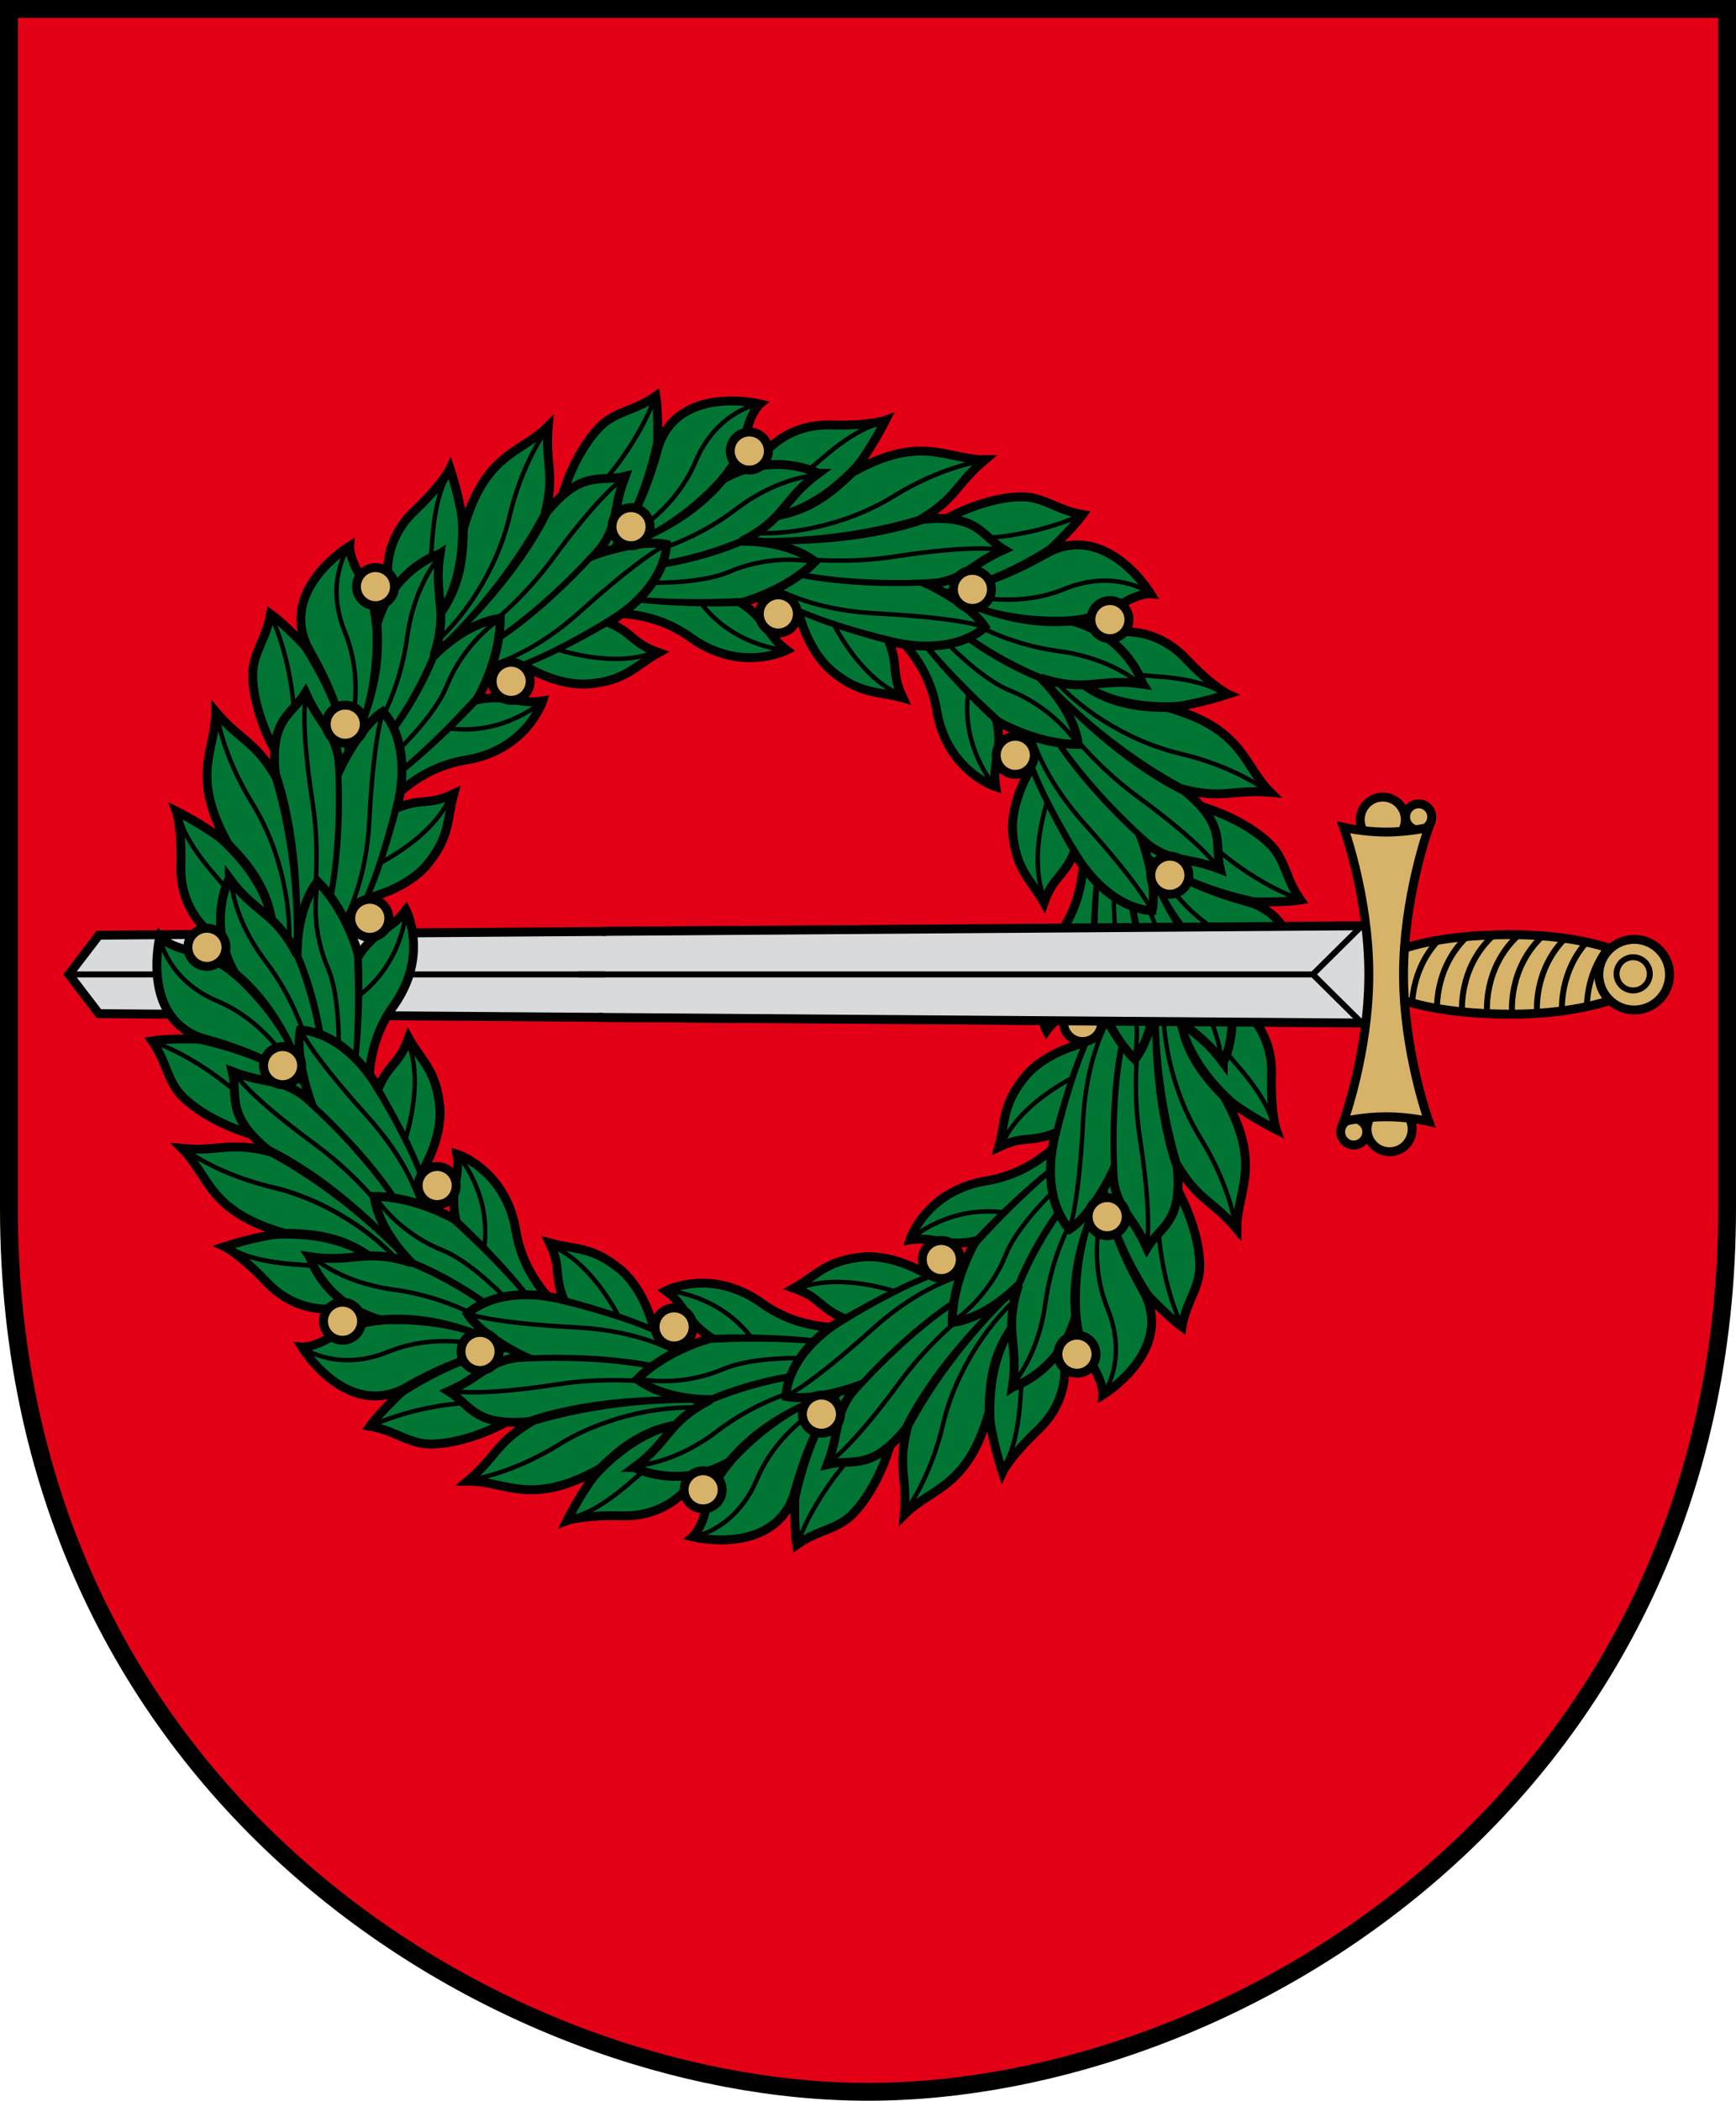 <?xml version="1.0" encoding="UTF-8" standalone="no"?>
<!-- Created with Inkscape (http://www.inkscape.org/) -->

<svg
   xmlns:dc="http://purl.org/dc/elements/1.1/"
   xmlns:cc="http://creativecommons.org/ns#"
   xmlns:rdf="http://www.w3.org/1999/02/22-rdf-syntax-ns#"
   xmlns:svg="http://www.w3.org/2000/svg"
   xmlns="http://www.w3.org/2000/svg"
   xmlns:xlink="http://www.w3.org/1999/xlink"
   xmlns:sodipodi="http://sodipodi.sourceforge.net/DTD/sodipodi-0.dtd"
   xmlns:inkscape="http://www.inkscape.org/namespaces/inkscape"
   width="583.574"
   height="706.036"
   id="svg2"
   version="1.1"
   inkscape:version="0.48.5 r10040"
   sodipodi:docname="Gargzdai.svg">
  <defs
     id="defs4" />
  <sodipodi:namedview
     id="base"
     pagecolor="#f6f3f1"
     bordercolor="#666666"
     borderopacity="1.0"
     inkscape:pageopacity="0"
     inkscape:pageshadow="2"
     inkscape:zoom="1"
     inkscape:cx="265.98078"
     inkscape:cy="368.14979"
     inkscape:document-units="px"
     inkscape:current-layer="g4449"
     showgrid="false"
     showborder="true"
     inkscape:window-width="1920"
     inkscape:window-height="1017"
     inkscape:window-x="-8"
     inkscape:window-y="-8"
     inkscape:window-maximized="1"
     showguides="true"
     inkscape:guide-bbox="true"
     inkscape:showpageshadow="false"
     fit-margin-top="0"
     fit-margin-left="0"
     fit-margin-right="0"
     fit-margin-bottom="0" />
  <g
     inkscape:label="Layer 1"
     inkscape:groupmode="layer"
     id="layer1"
     transform="translate(-18.213,-127.295)">
    <g
       id="g4449">
      <path
         sodipodi:nodetypes="cszscc"
         inkscape:connector-curvature="0"
         id="path3763"
         d="m 21.213,130.295 c 0,0 0,205.768 0,403.051 0,197.283 165.463,296.985 288.787,296.985 123.324,0 288.787,-99.702 288.787,-296.985 0,-197.283 0,-403.051 0,-403.051 z"
         style="color:#000000;fill:#e30016;fill-opacity:1;stroke:#000000;stroke-width:6;stroke-linecap:butt;stroke-linejoin:miter;stroke-miterlimit:4;stroke-opacity:1;stroke-dasharray:none;stroke-dashoffset:0;marker:none;visibility:visible;display:inline;overflow:visible;enable-background:accumulate" />
      <g
         id="g4400">
        <g
           transform="translate(0,2.6171874e-6)"
           id="g4309-4">
          <path
             sodipodi:nodetypes="ccccc"
             inkscape:connector-curvature="0"
             id="path4135-0"
             d="m 266.577,440.003 -215.135,1.596 -10.076,13.188 10.076,13.188 216.201,1.603"
             style="color:#000000;fill:#d9dadc;fill-opacity:1;stroke:#000000;stroke-width:3;stroke-linecap:butt;stroke-linejoin:miter;stroke-miterlimit:4;stroke-opacity:1;stroke-dasharray:none;stroke-dashoffset:0;marker:none;visibility:visible;display:inline;overflow:visible;enable-background:accumulate" />
          <path
             style="color:#000000;fill:none;stroke:#000000;stroke-width:2;stroke-linecap:butt;stroke-linejoin:miter;stroke-miterlimit:4;stroke-opacity:1;stroke-dasharray:none;stroke-dashoffset:0;marker:none;visibility:visible;display:inline;overflow:visible;enable-background:accumulate"
             d="m 42.957,454.787 252.26,0"
             id="path4083-4"
             inkscape:connector-curvature="0"
             sodipodi:nodetypes="cc" />
        </g>
        <g
           id="g3932">
          <use
             transform="matrix(0.707,-0.707,0.707,0.707,-243.796,318.31)"
             x="0"
             y="0"
             xlink:href="#g3782"
             id="use3917"
             inkscape:transform-center-x="116.68751"
             inkscape:transform-center-y="89.675978"
             width="744.094"
             height="1052.362" />
          <use
             height="1052.362"
             width="744.094"
             inkscape:transform-center-y="142.30525"
             inkscape:transform-center-x="17.862645"
             id="use3915"
             xlink:href="#g3782"
             y="0"
             x="0"
             transform="matrix(0,-1,1,0,-191.106,715.779)" />
          <use
             transform="matrix(-0.707,-0.707,0.707,-0.707,127.204,959.575)"
             x="0"
             y="0"
             xlink:href="#g3782"
             id="use3913"
             inkscape:transform-center-x="-89.675978"
             inkscape:transform-center-y="116.68751"
             width="744.094"
             height="1052.362" />
          <use
             height="1052.362"
             width="744.094"
             inkscape:transform-center-y="17.862645"
             inkscape:transform-center-x="-142.30525"
             id="use3911"
             xlink:href="#g3782"
             y="0"
             x="0"
             transform="matrix(-1,0,0,-1,524.673,906.885)" />
          <use
             transform="matrix(-0.707,0.707,-0.707,-0.707,768.469,588.575)"
             x="0"
             y="0"
             xlink:href="#g3782"
             id="use3909"
             inkscape:transform-center-x="-116.68751"
             inkscape:transform-center-y="-89.675978"
             width="744.094"
             height="1052.362" />
          <use
             height="1052.362"
             width="744.094"
             inkscape:transform-center-y="-142.30525"
             inkscape:transform-center-x="-17.862645"
             id="use3907"
             xlink:href="#g3782"
             y="0"
             x="0"
             transform="matrix(0,1,-1,0,715.779,191.106)" />
          <use
             transform="matrix(0.707,0.707,-0.707,0.707,397.469,-52.69)"
             x="0"
             y="0"
             xlink:href="#g3782"
             id="use3894"
             inkscape:transform-center-x="89.675978"
             inkscape:transform-center-y="-116.68751"
             width="744.094"
             height="1052.362" />
          <g
             id="g3782">
            <g
               id="g3815">
              <path
                 sodipodi:nodetypes="cscccccccccsccc"
                 inkscape:connector-curvature="0"
                 id="path3780"
                 d="m 108.187,449.73 c -20.683,-4.243 -29.54,-17.226 -29.168,-31.289 0.352,-13.319 -1.591,-18.562 -1.591,-18.562 0,0 10.607,5.303 17.501,11.137 -13.078,-23.288 -4.164,-31.586 -4.243,-44.548 8.266,9.841 13.014,9.552 20.153,21.744 -2.179,-19.576 5.487,-20.541 10.076,-28.108 5.538,12.389 10.11,12.258 11.667,25.456 0,0 6.364,-13.789 14.319,-19.092 0,0 10.341,9.546 4.773,32.35 8.715,-3.478 10.37,-0.619 19.092,-4.773 -2.415,8.574 -1.061,14.319 -9.016,23.865 -6.866,8.239 -19.622,11.137 -19.622,11.137 -4.805,9.21 -12.198,16.971 -12.198,16.971 z"
                 style="color:#000000;fill:#017634;fill-opacity:1;stroke:#000000;stroke-width:3;stroke-linecap:butt;stroke-linejoin:miter;stroke-miterlimit:4;stroke-opacity:1;stroke-dasharray:none;stroke-dashoffset:0;marker:none;visibility:visible;display:inline;overflow:visible;enable-background:accumulate" />
              <path
                 style="font-size:medium;font-style:normal;font-variant:normal;font-weight:normal;font-stretch:normal;text-indent:0;text-align:start;text-decoration:none;line-height:normal;letter-spacing:normal;word-spacing:normal;text-transform:none;direction:ltr;block-progression:tb;writing-mode:lr-tb;text-anchor:start;baseline-shift:baseline;color:#000000;fill:#000000;fill-opacity:1;stroke:none;stroke-width:2;marker:none;visibility:visible;display:inline;overflow:visible;enable-background:accumulate;font-family:Sans;-inkscape-font-specification:Sans"
                 d="m 132.688,382.812 -2,0.188 c 0,0 3.091,38.104 -7.344,62.625 l 1.844,0.781 c 10.779,-25.33 7.5,-63.594 7.5,-63.594 z m -21.344,1.988 -2.514,1.796 c 0,0 9.115,24.824 8.108,60.311 l 1.969,0.344 c 1.91,-40.881 -7.562,-62.45 -7.562,-62.45 z m 40.062,8.75 c 0,0 -5.321,23.6 -11.594,36.669 l 1.812,0.844 c 6.455,-13.447 11.719,-35.188 11.719,-35.188 z m -57.765,14.201 -3.199,1.533 c 14.937,13.21 19.605,26.401 19.059,39.871 L 112,448.719 c -0.17,-15.495 -2.662,-26.342 -18.359,-40.968 z"
                 id="path3785"
                 inkscape:connector-curvature="0"
                 sodipodi:nodetypes="cccccccccccccccccccc" />
              <path
                 style="color:#000000;fill:none;stroke:#000000;stroke-width:1.5;stroke-linecap:butt;stroke-linejoin:miter;stroke-miterlimit:4;stroke-opacity:1;stroke-dasharray:none;stroke-dashoffset:0;marker:none;visibility:visible;display:inline;overflow:visible;enable-background:accumulate"
                 d="m 91.375,368.737 c 0,0 1.875,12.75 11.625,28.5 9.75,15.75 13.875,36.375 12,51.375 m 6,-87 c 0,0 -1.962,7.875 2.25,35.25 4.212,27.375 -2.625,50.25 -2.625,50.25 m 26.25,-80.625 c 0,0.75 -3,7.5 -4.5,36.375 -1.589,30.579 -14.625,43.125 -14.625,43.125 m 41.25,-49.875 c 0,0 -3.75,10.875 -23.25,21.375 m -67.125,-15.75 c 0,0.75 1.125,7.5 12,19.875 10.875,12.375 17.25,27.375 17.25,27.375"
                 id="path3789"
                 inkscape:connector-curvature="0"
                 sodipodi:nodetypes="csccsccsccccsc" />
            </g>
            <g
               transform="matrix(1.141,0,0,1.141,-18.878,-52.115)"
               style="fill:#d7b369;fill-opacity:1"
               id="g3827">
              <path
                 transform="matrix(0.68,0,0,0.68,42.426,118.529)"
                 sodipodi:type="arc"
                 style="color:#000000;fill:#d7b369;fill-opacity:1;stroke:#000000;stroke-width:3.867;stroke-linecap:square;stroke-linejoin:miter;stroke-miterlimit:4;stroke-opacity:1;stroke-dasharray:none;stroke-dashoffset:0;marker:none;visibility:visible;display:inline;overflow:visible;enable-background:accumulate"
                 id="path3791"
                 sodipodi:cx="135"
                 sodipodi:cy="370.61218"
                 sodipodi:rx="8.25"
                 sodipodi:ry="8.25"
                 d="m 143.25,370.612 c 0,4.556 -3.694,8.25 -8.25,8.25 -4.556,0 -8.25,-3.694 -8.25,-8.25 0,-4.556 3.694,-8.25 8.25,-8.25 4.556,0 8.25,3.694 8.25,8.25 z" />
            </g>
            <g
               id="g3877">
              <path
                 style="color:#000000;fill:#017634;fill-opacity:1;stroke:#000000;stroke-width:3;stroke-linecap:butt;stroke-linejoin:miter;stroke-miterlimit:4;stroke-opacity:1;stroke-dasharray:none;stroke-dashoffset:0;marker:none;visibility:visible;display:inline;overflow:visible;enable-background:accumulate"
                 d="m 95.283,422.507 c 0,0 -7.955,14.849 2.121,32.35 0,0 -6.894,-6.364 -14.849,-7.955 -7.955,-1.591 -10.607,-4.773 -10.607,-4.773 0,0 -6.894,28.107 15.38,34.471 0,0 -11.137,-0.53 -18.031,0.53 4.373,6.228 4.599,10.695 7.955,15.91 5.395,8.385 28.107,20.683 48.79,17.501 20.683,-3.182 16.44,-16.44 16.44,-16.44 0,0 -1.921,-14.898 7.955,-28.638 12.198,-16.971 4.243,-32.35 4.243,-32.35 -4.773,6.603 -10.197,6.667 -15.91,15.38 0,0 -3.712,-14.849 -13.789,-24.926 0,0 -6.894,7.69 -6.894,24.66 -7.406,-14.652 -13.935,-13.669 -22.804,-25.721 z"
                 id="path3856"
                 inkscape:connector-curvature="0"
                 sodipodi:nodetypes="ccscccsscsccccc" />
              <path
                 style="font-size:medium;font-style:normal;font-variant:normal;font-weight:normal;font-stretch:normal;text-indent:0;text-align:start;text-decoration:none;line-height:normal;letter-spacing:normal;word-spacing:normal;text-transform:none;direction:ltr;block-progression:tb;writing-mode:lr-tb;text-anchor:start;baseline-shift:baseline;color:#000000;fill:#000000;fill-opacity:1;stroke:none;stroke-width:2;marker:none;visibility:visible;display:inline;overflow:visible;enable-background:accumulate;font-family:Sans;-inkscape-font-specification:Sans"
                 d="m 117.906,444.844 -3.107,-0.919 c 0,0 11.406,21.566 11.576,50.137 -1.45,-1.085 -2.86,-2.147 -4.141,-3.25 C 116.002,474.363 109.112,461.442 95.25,451 l -2.625,1.656 c 12.039,9.694 21.537,22.321 26.438,35.969 -4.507,-2.733 -7.938,-4.686 -12.531,-6.781 -11.402,-5.201 -21.969,-7.5 -21.969,-7.5 L 83.594,477.75 c 0,0 12.136,2.266 23.406,7.406 11.27,5.141 22.952,13.036 28.281,21.156 l 2.25,-1.094 c -0.592,-0.902 -1.864,-1.788 -2.047,-2.531 5.898,-24.489 4.328,-54.656 4.328,-54.656 l -2.75,-1.531 c 0,0 2.236,31.164 -2.844,55.219 -1.749,-1.947 -3.975,-3.736 -5.656,-5.5 0.594,-29.423 -10.656,-51.375 -10.656,-51.375 z"
                 id="path3871"
                 inkscape:connector-curvature="0"
                 sodipodi:nodetypes="cccccccsccscccccccc" />
              <path
                 style="color:#000000;fill:none;stroke:#000000;stroke-width:1.5;stroke-linecap:butt;stroke-linejoin:miter;stroke-miterlimit:4;stroke-opacity:1;stroke-dasharray:none;stroke-dashoffset:0;marker:none;visibility:visible;display:inline;overflow:visible;enable-background:accumulate"
                 d="m 72.125,443.112 c 0,0 2.5,13.625 19.125,20.625 15.199,6.399 23.625,19.5 26.25,24.75 m -47.25,-10.875 c 0,0 12.375,4.125 26.25,15.75 13.875,11.625 39,13.125 39,13.125 m -10.5,-82.125 c 0,0 -3,13.125 3.375,28.125 6.375,15 2.625,46.875 2.625,46.875 m -35.25,-76.125 c 0.375,0.75 0.75,12.75 11.625,27 10.875,14.25 16.125,30.75 16.5,42.375 m 30.75,-58.875 c 0,1.125 -1.5,17.625 -16.125,28.5"
                 id="path3875"
                 inkscape:connector-curvature="0"
                 sodipodi:nodetypes="csc" />
            </g>
            <use
               height="1052.362"
               width="744.094"
               transform="translate(8.25,65.25)"
               id="use3882"
               xlink:href="#g3827"
               y="0"
               x="0" />
            <use
               x="0"
               y="0"
               xlink:href="#g3827"
               id="use3884"
               transform="translate(-46.5,75)"
               width="744.094"
               height="1052.362" />
          </g>
          <g
             id="use3917-1"
             transform="matrix(0.707,-0.707,0.707,0.707,-243.796,318.31)">
            <g
               id="g3974"
               inkscape:transform-center-x="139.56252"
               inkscape:transform-center-y="59.314725">
              <path
                 style="color:#000000;fill:#017634;fill-opacity:1;stroke:#000000;stroke-width:3;stroke-linecap:square;stroke-linejoin:miter;stroke-miterlimit:4;stroke-opacity:1;stroke-dasharray:none;stroke-dashoffset:0;marker:none;visibility:visible;display:inline;overflow:visible;enable-background:accumulate"
                 d="m 87.895,390.593 c -0.745,-9.525 2.842,-15.882 2.791,-24.125 8.266,9.841 13.014,9.552 20.153,21.744 -2.179,-19.576 5.487,-20.541 10.076,-28.108 5.538,12.389 10.11,12.258 11.667,25.456 0,0 6.364,-13.789 14.319,-19.092 0,0 10.341,9.546 4.773,32.35 8.715,-3.478 10.37,-0.619 19.092,-4.773 -2.415,8.574 -1.061,14.319 -9.016,23.865"
                 id="path3976"
                 inkscape:connector-curvature="0"
                 sodipodi:nodetypes="ccccccccc" />
              <path
                 sodipodi:nodetypes="ccccccsccscccscccscc"
                 inkscape:connector-curvature="0"
                 id="path3978"
                 d="m 130.204,429.586 c 4.552,-22.627 2.483,-46.773 2.483,-46.773 l -2,0.188 c 0,0 1.865,23 -2.195,44.76 z m -11.044,7.357 c 0.028,-14.25 -1.325,-25.679 -2.913,-34.164 -2.222,-11.873 -4.904,-17.979 -4.904,-17.979 l -2.514,1.796 c 0,0 2.562,6.979 4.82,18.825 1.732,9.086 3.284,21.037 3.363,34.898 z m 27.019,-17.052 c 1.401,-3.929 2.664,-7.907 3.726,-11.465 2.123,-7.116 3.439,-12.551 3.439,-12.551 l -0.969,-1.162 -0.969,-1.162 c 0,0 -1.33,5.9 -3.444,13.433 -1.057,3.767 -2.31,7.942 -3.691,11.992 z"
                 style="font-size:medium;font-style:normal;font-variant:normal;font-weight:normal;font-stretch:normal;text-indent:0;text-align:start;text-decoration:none;line-height:normal;letter-spacing:normal;word-spacing:normal;text-transform:none;direction:ltr;block-progression:tb;writing-mode:lr-tb;text-anchor:start;baseline-shift:baseline;color:#000000;fill:#000000;fill-opacity:1;stroke:none;stroke-width:2;marker:none;visibility:visible;display:inline;overflow:visible;enable-background:accumulate;font-family:Sans;-inkscape-font-specification:Sans" />
              <path
                 sodipodi:nodetypes="csccsccsccccsc"
                 inkscape:connector-curvature="0"
                 id="path3980"
                 d="m 91.375,368.737 c 0,0 1.875,12.75 11.625,28.5 8.571,13.846 12.796,31.46 12.418,45.708 M 121,361.612 c 0,0 -1.962,7.875 2.25,35.25 1.54,10.011 1.603,19.42 1.063,27.329 M 146.875,366.487 c 0,0.75 -3,7.5 -4.5,36.375 -0.815,15.691 -4.644,26.634 -8.18,33.57 M 169,396.112 c 0,0 -3.75,10.875 -23.25,21.375 m -67.125,-15.75 c 0,0.75 1.125,7.5 12,19.875 0.869,0.989 1.71,1.995 2.52,3.009"
                 style="color:#000000;fill:none;stroke:#000000;stroke-width:1.5;stroke-linecap:butt;stroke-linejoin:miter;stroke-miterlimit:4;stroke-opacity:1;stroke-dasharray:none;stroke-dashoffset:0;marker:none;visibility:visible;display:inline;overflow:visible;enable-background:accumulate" />
            </g>
            <g
               id="g3982"
               style="fill:#d7b369;fill-opacity:1"
               transform="matrix(1.141,0,0,1.141,-18.878,-52.115)">
              <path
                 d="m 143.25,370.612 c 0,4.556 -3.694,8.25 -8.25,8.25 -4.556,0 -8.25,-3.694 -8.25,-8.25 0,-4.556 3.694,-8.25 8.25,-8.25 4.556,0 8.25,3.694 8.25,8.25 z"
                 sodipodi:ry="8.25"
                 sodipodi:rx="8.25"
                 sodipodi:cy="370.61218"
                 sodipodi:cx="135"
                 id="path3984"
                 style="color:#000000;fill:#d7b369;fill-opacity:1;stroke:#000000;stroke-width:3.867;stroke-linecap:square;stroke-linejoin:miter;stroke-miterlimit:4;stroke-opacity:1;stroke-dasharray:none;stroke-dashoffset:0;marker:none;visibility:visible;display:inline;overflow:visible;enable-background:accumulate"
                 sodipodi:type="arc"
                 transform="matrix(0.68,0,0,0.68,42.426,118.529)" />
            </g>
          </g>
        </g>
        <g
           id="g4085"
           transform="translate(-1.061,0)">
          <g
             id="g4309">
            <path
               sodipodi:nodetypes="cccc"
               inkscape:connector-curvature="0"
               id="path4135"
               d="m 222.022,469.24 258.457,1.917 0,-32.74 -257.387,1.909"
               style="color:#000000;fill:#d9dadc;fill-opacity:1;stroke:#000000;stroke-width:3;stroke-linecap:square;stroke-linejoin:miter;stroke-miterlimit:4;stroke-opacity:1;stroke-dasharray:none;stroke-dashoffset:0;marker:none;visibility:visible;display:inline;overflow:visible;enable-background:accumulate" />
            <path
               sodipodi:nodetypes="ccc"
               style="color:#000000;fill:none;stroke:#000000;stroke-width:2;stroke-linecap:butt;stroke-linejoin:miter;stroke-miterlimit:4;stroke-opacity:1;stroke-dasharray:none;stroke-dashoffset:0;marker:none;visibility:visible;display:inline;overflow:visible;enable-background:accumulate"
               d="m 477.297,438.24 -16.705,16.547 16.705,16.547"
               id="path4081"
               inkscape:connector-curvature="0" />
            <path
               style="color:#000000;fill:none;stroke:#000000;stroke-width:2;stroke-linecap:butt;stroke-linejoin:miter;stroke-miterlimit:4;stroke-opacity:1;stroke-dasharray:none;stroke-dashoffset:0;marker:none;visibility:visible;display:inline;overflow:visible;enable-background:accumulate"
               d="m 213.546,454.787 247.841,0"
               id="path4083"
               inkscape:connector-curvature="0"
               sodipodi:nodetypes="cc" />
          </g>
          <path
             sodipodi:nodetypes="csccscc"
             inkscape:connector-curvature="0"
             id="path4145"
             d="m 566.393,461.257 c 0,0 -13.258,6.894 -39.244,6.894 -25.986,0 -37.653,-5.303 -37.653,-5.303 l 0,-16.123 c 0,0 11.667,-5.303 37.653,-5.303 25.986,0 39.244,6.894 39.244,6.894 z"
             style="color:#000000;fill:#d7b369;fill-opacity:1;stroke:#000000;stroke-width:3;stroke-linecap:butt;stroke-linejoin:miter;stroke-miterlimit:4;stroke-opacity:1;stroke-dasharray:none;stroke-dashoffset:0;marker:none;visibility:visible;display:inline;overflow:visible;enable-background:accumulate" />
          <path
             sodipodi:type="arc"
             style="color:#000000;fill:#d7b369;fill-opacity:1;stroke:#000000;stroke-width:2.01;stroke-linecap:square;stroke-linejoin:miter;stroke-miterlimit:4;stroke-opacity:1;stroke-dasharray:none;stroke-dashoffset:0;marker:none;visibility:visible;display:inline;overflow:visible;enable-background:accumulate"
             id="path4116-7"
             sodipodi:cx="484.72171"
             sodipodi:cy="402.17749"
             sodipodi:rx="7.9549513"
             sodipodi:ry="7.9549513"
             d="m 492.677,402.177 c 0,4.393 -3.562,7.955 -7.955,7.955 -4.393,0 -7.955,-3.562 -7.955,-7.955 0,-4.393 3.562,-7.955 7.955,-7.955 4.393,0 7.955,3.562 7.955,7.955 z"
             transform="matrix(1.493,0,0,1.493,-155.07,-145.577)" />
          <path
             transform="matrix(0.702,0,0,0.702,228.004,172.263)"
             d="m 492.677,402.177 c 0,4.393 -3.562,7.955 -7.955,7.955 -4.393,0 -7.955,-3.562 -7.955,-7.955 0,-4.393 3.562,-7.955 7.955,-7.955 4.393,0 7.955,3.562 7.955,7.955 z"
             sodipodi:ry="7.9549513"
             sodipodi:rx="7.9549513"
             sodipodi:cy="402.17749"
             sodipodi:cx="484.72171"
             id="path4197"
             style="color:#000000;fill:none;stroke:#000000;stroke-width:2.847;stroke-linecap:square;stroke-linejoin:miter;stroke-miterlimit:4;stroke-opacity:1;stroke-dasharray:none;stroke-dashoffset:0;marker:none;visibility:visible;display:inline;overflow:visible;enable-background:accumulate"
             sodipodi:type="arc" />
          <g
             id="g4201">
            <path
               id="path4216"
               style="color:#000000;fill:none;stroke:#000000;stroke-width:2;stroke-linecap:butt;stroke-linejoin:miter;stroke-miterlimit:4;stroke-opacity:1;stroke-dasharray:none;stroke-dashoffset:0;marker:none;visibility:visible;display:inline;overflow:visible;enable-background:accumulate"
               d="m 552.717,465.725 c 0.056,-3.981 0.969,-12.662 7.175,-20.452 m -32.301,22.665 c 0,0 -1.61,-15.38 10.736,-26.517 m -2.339,26.517 c 0,0 -0.403,-3.845 0.738,-9.082 1.049,-4.816 3.403,-10.808 8.575,-16.071 m -0.916,25.153 c 0,0 -0.403,-3.845 0.738,-9.082 0.992,-4.554 3.151,-10.161 7.757,-15.208 m -58.883,20.495 c 0.312,-4.914 1.95,-13.727 9.114,-21.149 m -0.781,23.001 c 0.008,-1.627 0.157,-4.157 0.807,-7.138 1.077,-4.945 3.53,-11.13 8.996,-16.492 m -1.337,25.574 c 0,0 -1.61,-15.38 10.736,-26.517 m -2.339,26.517 c 0,0 -1.61,-15.38 10.736,-26.517"
               inkscape:connector-curvature="0"
               sodipodi:nodetypes="cccccsccsccccsccccc" />
          </g>
          <g
             id="g4302">
            <g
               style="fill:#d7b369;fill-opacity:1"
               id="g4219">
              <path
                 sodipodi:type="arc"
                 style="color:#000000;fill:#d7b369;fill-opacity:1;stroke:#000000;stroke-width:3.148;stroke-linecap:square;stroke-linejoin:miter;stroke-miterlimit:4;stroke-opacity:1;stroke-dasharray:none;stroke-dashoffset:0;marker:none;visibility:visible;display:inline;overflow:visible;enable-background:accumulate"
                 id="path4116"
                 sodipodi:cx="484.72171"
                 sodipodi:cy="402.17749"
                 sodipodi:rx="7.9549513"
                 sodipodi:ry="7.9549513"
                 d="m 492.677,402.177 c 0,4.393 -3.562,7.955 -7.955,7.955 -4.393,0 -7.955,-3.562 -7.955,-7.955 0,-4.393 3.562,-7.955 7.955,-7.955 4.393,0 7.955,3.562 7.955,7.955 z"
                 transform="matrix(0.953,0,0,0.953,22.164,19.489)" />
              <path
                 transform="matrix(0.552,0,0,0.552,228.6,179.844)"
                 d="m 492.677,402.177 c 0,4.393 -3.562,7.955 -7.955,7.955 -4.393,0 -7.955,-3.562 -7.955,-7.955 0,-4.393 3.562,-7.955 7.955,-7.955 4.393,0 7.955,3.562 7.955,7.955 z"
                 sodipodi:ry="7.9549513"
                 sodipodi:rx="7.9549513"
                 sodipodi:cy="402.17749"
                 sodipodi:cx="484.72171"
                 id="path4131"
                 style="color:#000000;fill:#d7b369;fill-opacity:1;stroke:#000000;stroke-width:5.433;stroke-linecap:square;stroke-linejoin:miter;stroke-miterlimit:4;stroke-opacity:1;stroke-dasharray:none;stroke-dashoffset:0;marker:none;visibility:visible;display:inline;overflow:visible;enable-background:accumulate"
                 sodipodi:type="arc" />
            </g>
            <use
               height="1052.362"
               width="744.094"
               transform="matrix(-1,0,0,-1,970.504,909.573)"
               id="use4223"
               xlink:href="#g4219"
               y="0"
               x="0" />
            <path
               sodipodi:nodetypes="czccczccc"
               inkscape:connector-curvature="0"
               id="path4112"
               d="m 470.933,405.359 c 0,0 6.546,1.591 14.319,1.591 7.773,0 14.319,-1.591 14.319,-1.591 0,0 -8.485,23.335 -8.485,49.427 0,26.093 8.485,49.427 8.485,49.427 0,0 -6.546,-1.591 -14.319,-1.591 -7.773,0 -14.319,1.591 -14.319,1.591 0,0 8.485,-23.335 8.485,-49.427 0,-26.093 -8.485,-49.427 -8.485,-49.427 z"
               style="color:#000000;fill:#d7b369;fill-opacity:1;stroke:#000000;stroke-width:3;stroke-linecap:butt;stroke-linejoin:miter;stroke-miterlimit:4;stroke-opacity:1;stroke-dasharray:none;stroke-dashoffset:0;marker:none;visibility:visible;display:inline;overflow:visible;enable-background:accumulate" />
          </g>
        </g>
      </g>
    </g>
  </g>
</svg>
